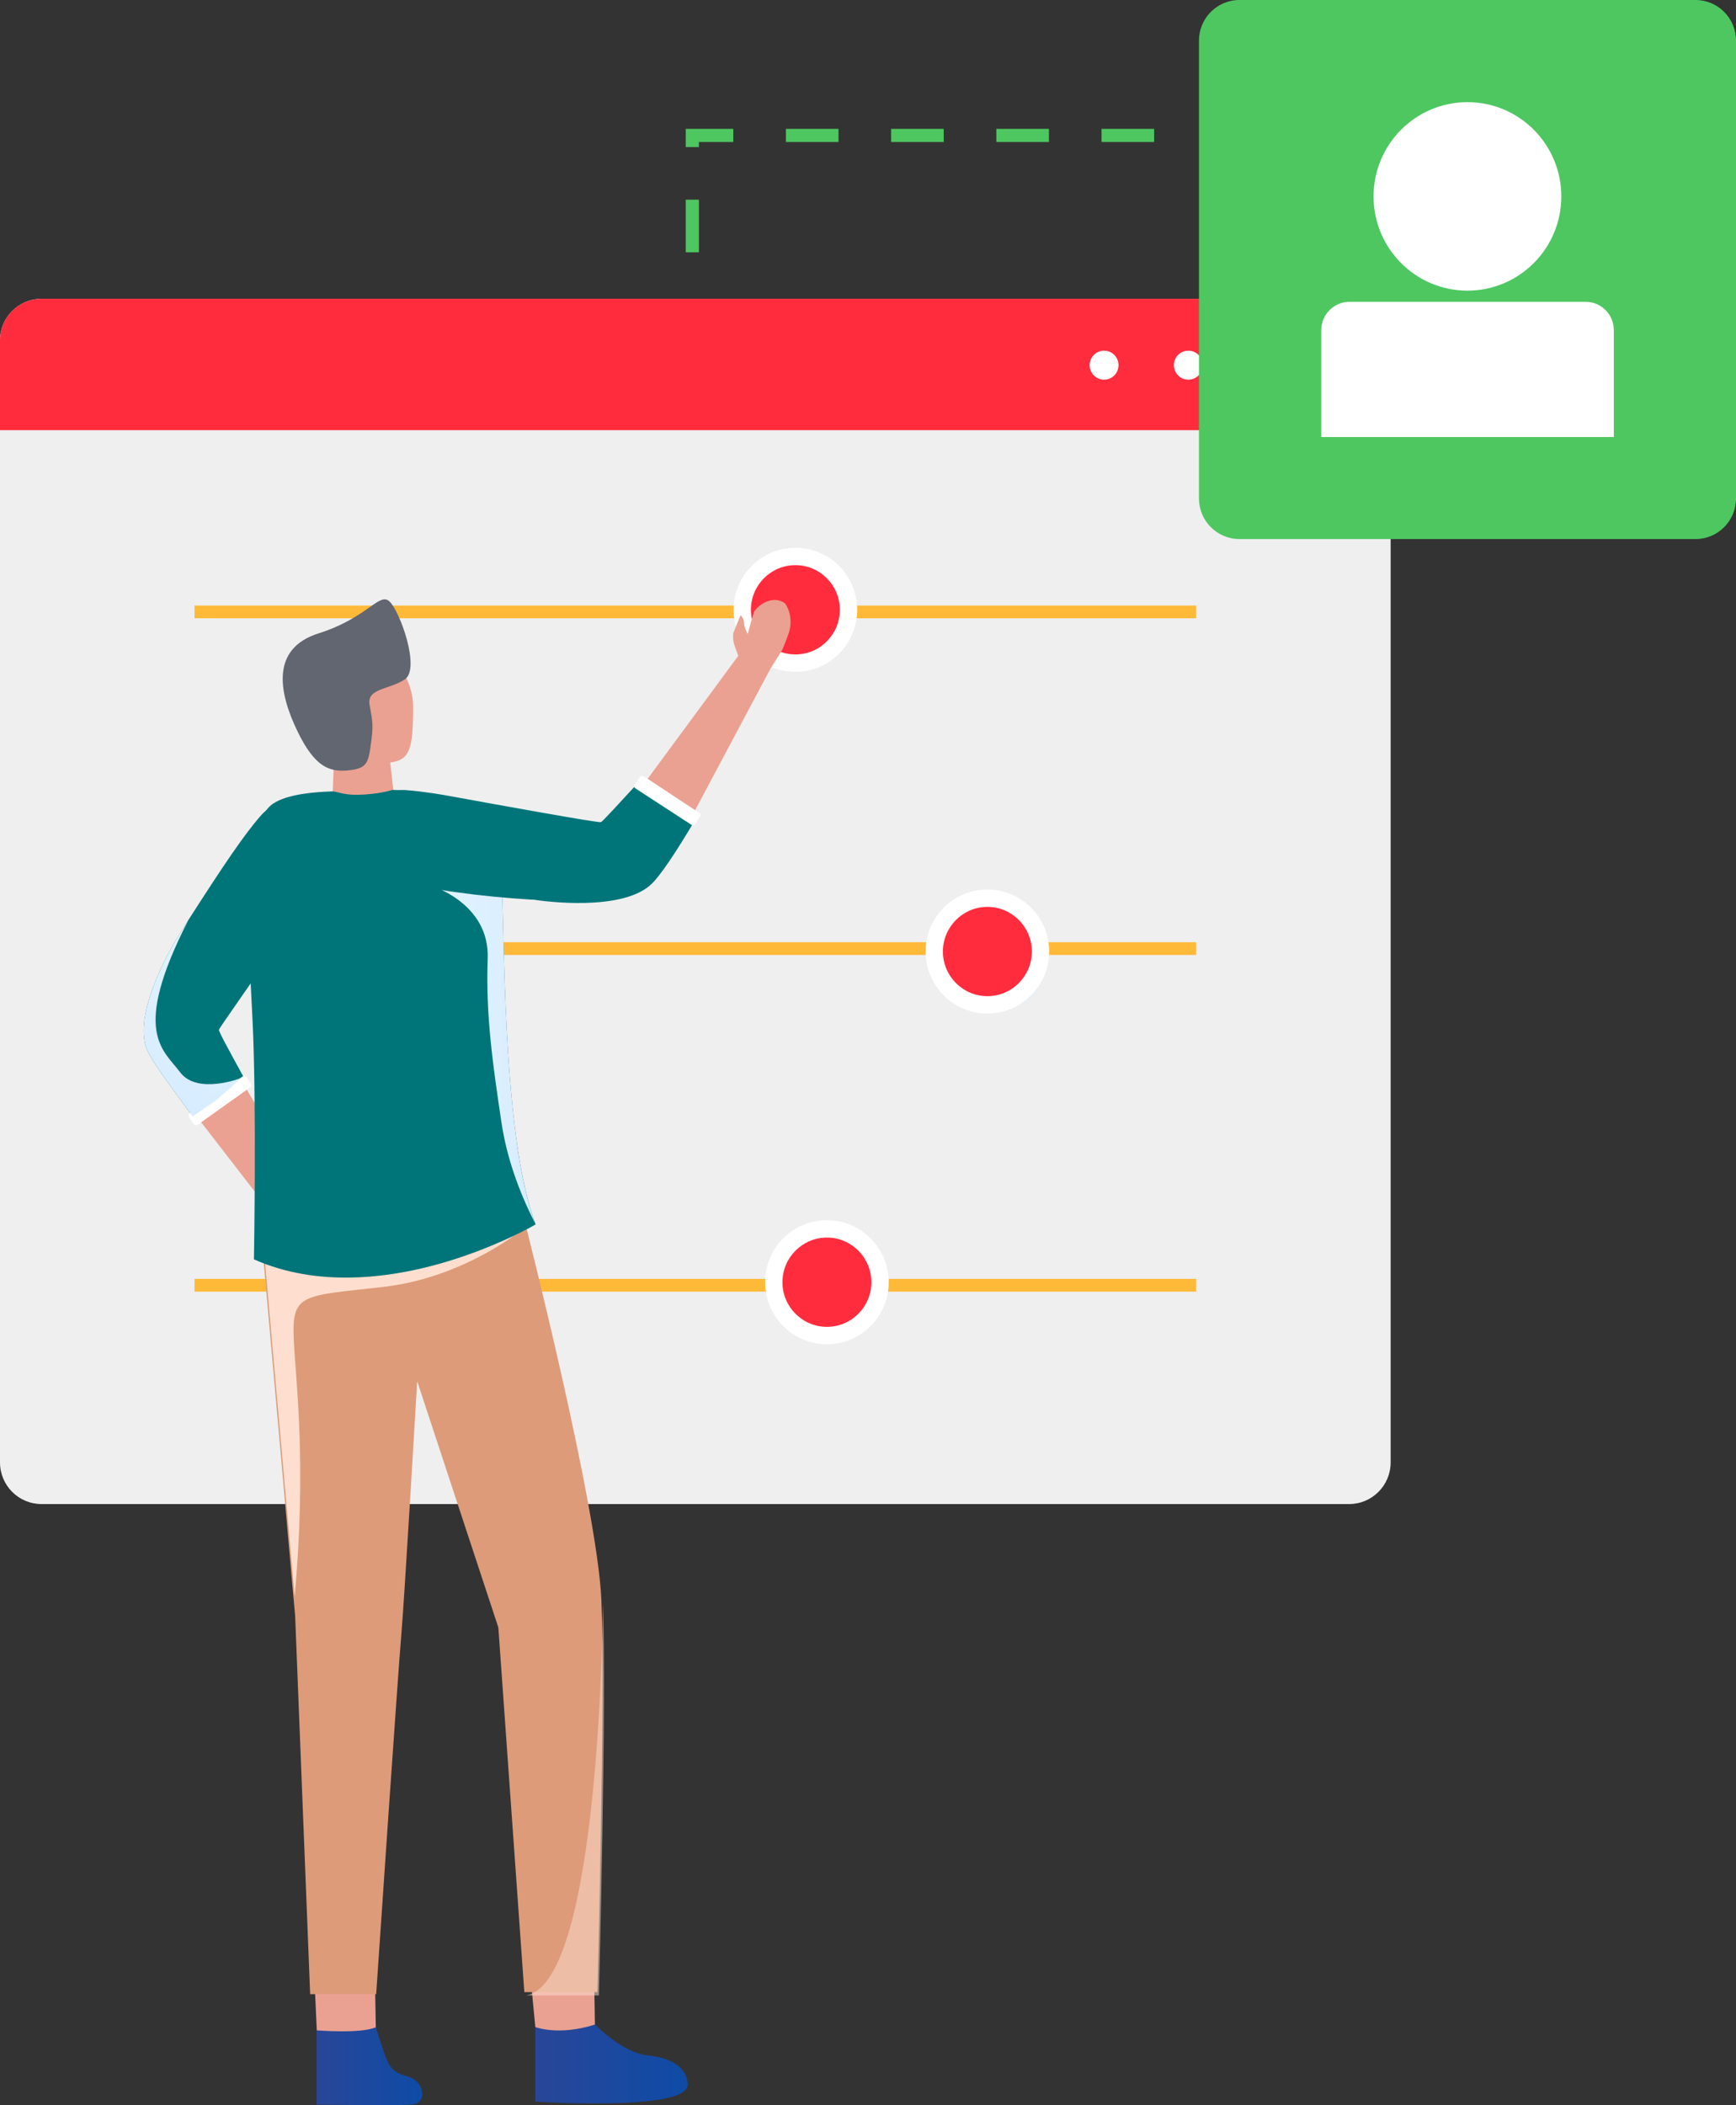 <svg xmlns="http://www.w3.org/2000/svg" width="132" height="160" viewBox="0 0 132 160" fill="none"><rect x="0" y="0" width="132" height="160" fill="#333333" stroke="none"/><path d="M102.585 22.708H3.155C1.413 22.708 0 24.125 0 25.873V111.146C0 112.894 1.413 114.311 3.155 114.311H102.585C104.328 114.311 105.74 112.894 105.74 111.146V25.873C105.74 24.125 104.328 22.708 102.585 22.708Z" fill="#EFEFEF"></path><path d="M52.642 27.177V10.293H96.336" stroke="#4EC761" stroke-dasharray="4 4"></path><path d="M3.155 22.708H102.594C104.337 22.708 105.749 24.124 105.749 25.873V32.694H0V25.873C0 24.124 1.412 22.708 3.155 22.708Z" fill="#FF2C3E"></path><g style="mix-blend-mode:multiply"><path d="M79.427 73.288C79.427 75.16 77.91 76.681 76.045 76.681C74.18 76.681 72.664 75.16 72.664 73.288C72.664 71.417 74.18 69.895 76.045 69.895C77.91 69.895 79.427 71.417 79.427 73.288Z" fill="url(#paint0_linear_60_1398)"></path></g><path d="M90.949 46.022H14.791V46.992H90.949V46.022Z" fill="#FFB939"></path><path d="M90.949 71.61H14.791V72.58H90.949V71.61Z" fill="#FFB939"></path><path d="M90.949 97.197H14.791V98.168H90.949V97.197Z" fill="#FFB939"></path><path d="M65.177 46.345C65.177 48.951 63.076 51.059 60.479 51.059C57.882 51.059 55.781 48.951 55.781 46.345C55.781 43.739 57.882 41.632 60.479 41.632C63.076 41.632 65.177 43.739 65.177 46.345Z" fill="white"></path><path d="M63.861 46.345C63.861 48.217 62.344 49.739 60.479 49.739C58.614 49.739 57.097 48.217 57.097 46.345C57.097 44.474 58.614 42.952 60.479 42.952C62.344 42.952 63.861 44.474 63.861 46.345Z" fill="#FF2C3E"></path><path d="M75.078 77.031C77.672 77.031 79.776 74.921 79.776 72.318C79.776 69.715 77.672 67.604 75.078 67.604C72.483 67.604 70.38 69.715 70.38 72.318C70.38 74.921 72.483 77.031 75.078 77.031Z" fill="white"></path><path d="M78.46 72.318C78.46 74.189 76.943 75.711 75.078 75.711C73.213 75.711 71.696 74.189 71.696 72.318C71.696 70.446 73.213 68.925 75.078 68.925C76.943 68.925 78.46 70.446 78.46 72.318Z" fill="#FF2C3E"></path><path d="M62.876 102.164C65.47 102.164 67.574 100.054 67.574 97.451C67.574 94.848 65.47 92.737 62.876 92.737C60.281 92.737 58.178 94.848 58.178 97.451C58.178 100.054 60.281 102.164 62.876 102.164Z" fill="white"></path><path d="M66.258 97.451C66.258 99.322 64.741 100.844 62.876 100.844C61.011 100.844 59.494 99.322 59.494 97.451C59.494 95.579 61.011 94.058 62.876 94.058C64.741 94.058 66.258 95.579 66.258 97.451Z" fill="#FF2C3E"></path><path d="M83.951 28.856C84.557 28.856 85.049 28.362 85.049 27.754C85.049 27.145 84.557 26.652 83.951 26.652C83.344 26.652 82.853 27.145 82.853 27.754C82.853 28.362 83.344 28.856 83.951 28.856Z" fill="white"></path><path d="M90.357 28.856C90.963 28.856 91.455 28.362 91.455 27.754C91.455 27.145 90.963 26.652 90.357 26.652C89.75 26.652 89.259 27.145 89.259 27.754C89.259 28.362 89.75 28.856 90.357 28.856Z" fill="white"></path><path d="M96.763 28.856C97.369 28.856 97.861 28.362 97.861 27.754C97.861 27.145 97.369 26.652 96.763 26.652C96.156 26.652 95.665 27.145 95.665 27.754C95.665 28.362 96.156 28.856 96.763 28.856Z" fill="white"></path><path d="M25.25 61.391L25.368 58.455C25.368 58.455 20.989 51.317 24.527 49.445C28.066 47.574 31.413 50.473 31.413 53.721C31.413 56.968 31.155 57.759 29.673 57.952L29.968 60.592" fill="#EAA192"></path><path d="M28.169 56.805C27.992 57.951 27.852 58.366 26.724 58.521C25.146 58.743 23.974 58.403 22.603 55.547C21.232 52.7 20.524 49.304 24.225 48.136C27.926 46.967 28.818 45.007 29.599 45.695C30.388 46.383 32.01 50.865 30.764 51.649C29.518 52.441 27.867 52.315 28.103 53.587C28.346 54.874 28.412 55.2 28.162 56.797L28.169 56.805Z" fill="#626670"></path><path d="M25.058 95.972C24.918 96.186 24.608 96.12 24.181 95.816H24.174C23.768 95.535 23.259 95.062 22.684 94.448C21.962 93.694 21.136 92.717 20.259 91.608C16.212 86.541 11.162 78.914 11.419 78.227C11.796 77.235 11.751 76.333 13.963 76.895C14.354 76.991 14.693 77.228 14.914 77.568C16.064 79.277 20.082 85.283 22.721 90.002C23.274 90.986 23.768 91.918 24.159 92.732C24.933 94.352 25.331 95.558 25.066 95.972H25.058Z" fill="#EAA192"></path><path d="M18.666 82.643L24.734 92.976L22.485 94.589L14.966 84.869L18.666 82.643Z" fill="#EAA192"></path><path d="M28.589 97.806C28.589 97.806 28.545 97.843 28.523 97.858L27.439 98.176C27.277 98.287 26.687 98.242 26.503 98.154L25.685 97.843C24.948 97.495 24.277 97 23.731 96.401L22.684 94.818L22.456 94.485L22.839 94.108L24.033 92.968L24.299 92.702H24.306H24.483L25.759 92.791C26.142 92.82 26.496 92.931 26.813 93.131L27.97 94.329C27.97 94.329 27.646 94.522 27.137 94.315C26.909 94.219 26.555 94.219 26.23 94.248L26.953 94.832L28.626 96.408C29.032 96.785 29.002 97.444 28.582 97.791L28.589 97.806Z" fill="#EAA192"></path><path d="M22.021 62.493C21.077 62.294 21.328 61.14 20.738 61.887C18.069 65.26 9.311 76.695 11.685 78.781C14.479 81.23 21.637 70.63 23.318 67.309C24.719 64.542 24.299 62.982 22.021 62.493Z" fill="#EAA192"></path><path d="M19.89 61.924C18.6 63.366 16.934 65.852 14.302 69.957C14.125 70.238 13.933 70.534 13.742 70.837C13.742 70.837 13.712 70.889 13.675 70.963C13.174 71.732 10.225 76.636 11.08 79.521C11.39 80.505 12.894 82.435 14.457 84.595C14.523 84.677 14.589 84.758 14.648 84.854L16.447 83.619L18.143 82.458L18.651 82.088C17.538 80.061 16.631 78.412 16.646 78.271C16.661 78.13 19.042 74.824 20.9 72.058C20.907 72.043 20.915 72.021 20.922 72.006C21.807 70.704 22.64 69.469 23.178 68.648C23.797 67.76 24.247 66.747 24.409 65.667C24.719 63.662 24.004 62.434 23.178 61.709C22.22 60.851 20.745 60.955 19.883 61.931L19.89 61.924Z" fill="#007579"></path><path d="M14.42 84.617L18.453 81.807C18.541 81.748 18.659 81.77 18.718 81.851L19.079 82.369C19.138 82.457 19.123 82.576 19.035 82.635L15.024 85.49C14.936 85.549 14.818 85.535 14.752 85.446L14.361 84.884C14.302 84.795 14.324 84.677 14.413 84.617H14.42Z" fill="white"></path><path style="mix-blend-mode:multiply" d="M14.302 69.957C14.125 70.238 13.933 70.534 13.742 70.837C13.742 70.837 13.712 70.889 13.675 70.963C13.174 71.732 10.225 76.636 11.08 79.521C11.39 80.504 12.894 82.435 14.457 84.595C14.523 84.676 14.589 84.758 14.649 84.854L16.447 83.619L18.379 81.917C18.379 81.917 15.017 83.249 13.697 81.496C12.393 79.757 9.96 78.463 14.302 69.964V69.957Z" fill="url(#paint1_linear_60_1398)"></path><path d="M40.414 151.041L40.783 154.88H45.251L45.184 150.701L40.414 151.041Z" fill="#EAA192"></path><path d="M23.938 151.041L24.114 154.88H28.589L28.516 150.701L23.938 151.041Z" fill="#EAA192"></path><path d="M45.427 151.406H39.868L37.892 123.69L31.722 104.976C31.722 104.976 30.734 121.855 30.505 124.37C30.395 125.583 29.953 131.915 29.518 138.173C29.061 144.911 28.603 151.561 28.603 151.561H23.583L22.44 122.78L22.285 121.093L20 95.36L39.264 93.081L39.942 93C39.942 93 45.427 114.458 45.729 121.633C46.031 128.816 45.427 151.413 45.427 151.413V151.406Z" fill="#DD9B7A"></path><g style="mix-blend-mode:multiply" opacity="0.5"><path d="M45.538 151.656H39.979C45.693 150.798 45.84 121.876 45.84 121.876C46.143 129.058 45.538 151.656 45.538 151.656Z" fill="#FEDFCF"></path></g><g style="mix-blend-mode:multiply"><path d="M22.338 101.823C22.493 105.114 23.326 111.209 22.404 121.343L20.119 95.609L39.382 93.331L39.781 93.39C39.781 93.39 35.342 97.096 29.157 97.806C22.972 98.509 22.168 98.272 22.338 101.815V101.823Z" fill="#FEDFCF"></path></g><path d="M40.717 93.064C40.717 93.064 34.111 96.948 26.746 97.096C24.277 97.148 21.726 96.785 19.308 95.713C19.308 95.713 19.514 83.907 19.204 77.59C18.902 71.273 18.224 62.737 20.797 61.058C21.881 60.348 23.967 60.185 25.287 60.148C25.604 60.148 26.09 60.415 27.115 60.407C28.752 60.392 29.828 60.037 29.828 60.037C32.416 60.059 38.004 60.696 38.158 66.436V66.502C38.365 73.744 38.394 86.873 40.724 93.057L40.717 93.064Z" fill="#007579"></path><path style="mix-blend-mode:multiply" d="M38.159 66.51C38.365 73.707 38.395 86.696 40.672 92.939C39.478 90.609 38.527 87.983 38.129 85.305C37.488 81.008 36.92 77.147 37.082 72.864C37.252 68.581 32.652 67.264 32.652 67.264L38.151 66.51H38.159Z" fill="url(#paint2_linear_60_1398)"></path><g style="mix-blend-mode:multiply" opacity="0.5"><path d="M40.746 93.079L40.717 93.064C40.702 93.02 40.68 92.983 40.665 92.931C40.695 92.983 40.717 93.028 40.739 93.079H40.746Z" fill="#C3D3DD"></path></g><path d="M58.793 47.847C59.051 47.892 59.11 48.202 59.007 48.72C58.919 49.208 58.69 49.874 58.366 50.643C57.968 51.612 57.407 52.766 56.759 54.016C53.766 59.778 48.841 67.486 48.118 67.523C47.064 67.575 46.253 67.982 45.877 65.725C45.811 65.334 45.885 64.919 46.106 64.579C47.204 62.833 51.06 56.724 54.296 52.404C54.967 51.501 55.623 50.673 56.206 49.985C57.371 48.624 58.314 47.773 58.801 47.847H58.793Z" fill="#EAA192"></path><path d="M59.656 45.828C59.656 45.828 59.708 45.88 59.744 45.939C60.15 46.59 60.216 47.396 59.973 48.121C59.825 48.55 59.649 48.979 59.523 49.29C59.486 49.386 59.442 49.467 59.383 49.556L58.565 50.843L58.373 51.146L57.938 50.969L56.604 50.414L56.302 50.296L56.243 50.14L55.859 49.083C55.749 48.764 55.712 48.439 55.756 48.114L56.309 46.76C56.309 46.76 56.574 46.952 56.589 47.433C56.589 47.648 56.722 47.936 56.855 48.188L57.068 47.396L57.312 46.568C57.474 46.109 58.683 45.155 59.656 45.835V45.828Z" fill="#EAA192"></path><path d="M48.775 59.83L56.184 49.778L58.55 50.88L52.298 62.626L48.775 59.83Z" fill="#EAA192"></path><path d="M29.481 64.128C29.68 65.075 28.523 65.311 29.445 65.548C33.595 66.643 47.558 70.075 48.502 67.05C49.608 63.499 37.06 61.191 33.352 60.992C30.263 60.822 29.009 61.835 29.481 64.128Z" fill="#EAA192"></path><path d="M52.837 62.345C51.495 64.616 50.183 66.636 49.416 67.301C47.131 69.254 41.469 68.522 40.562 68.374C40.481 68.374 40.429 68.374 40.429 68.374C36.655 68.159 32.135 67.553 30.174 66.909C28.943 66.51 27.896 64.609 28.294 63.373C28.626 62.316 28.862 59.897 30.875 60.052C32.224 60.156 33.558 60.378 34.62 60.578C37.606 61.125 45.494 62.553 45.693 62.486C45.826 62.434 47.072 61.058 48.583 59.424L52.837 62.345Z" fill="#007579"></path><path d="M48.281 59.897L52.615 62.715C52.689 62.767 52.792 62.744 52.844 62.663L53.249 62.027C53.301 61.953 53.279 61.849 53.205 61.805L48.922 58.979C48.848 58.928 48.752 58.95 48.701 59.024L48.244 59.667C48.192 59.741 48.207 59.845 48.288 59.897H48.281Z" fill="white"></path><path d="M40.702 159.733V154.06C40.702 154.06 42.464 154.755 45.251 153.867C45.251 153.867 47.307 156.027 49.276 156.219C51.244 156.412 52.269 157.277 52.291 158.431C52.335 160.495 40.702 159.726 40.702 159.726V159.733Z" fill="url(#paint3_linear_60_1398)"></path><path d="M24.078 154.311C24.078 154.311 27.447 154.585 28.575 154.074C28.575 154.074 29.105 155.812 29.371 156.441C29.636 157.07 29.828 157.499 30.985 157.81C32.283 158.157 32.534 159.836 31.332 159.947C30.13 160.066 24.07 159.947 24.07 159.947V154.304L24.078 154.311Z" fill="url(#paint4_linear_60_1398)"></path><path d="M128.923 0H94.243C92.544 0 91.166 1.382 91.166 3.087V37.883C91.166 39.588 92.544 40.97 94.243 40.97H128.923C130.623 40.97 132 39.588 132 37.883V3.087C132 1.382 130.623 0 128.923 0Z" fill="#4EC761"></path><path d="M111.579 22.09C115.521 22.09 118.717 18.883 118.717 14.928C118.717 10.972 115.521 7.765 111.579 7.765C107.637 7.765 104.441 10.972 104.441 14.928C104.441 18.883 107.637 22.09 111.579 22.09Z" fill="white"></path><path d="M102.602 22.938H120.565C121.75 22.938 122.709 23.9 122.709 25.09V33.214H100.466V25.09C100.466 23.9 101.425 22.938 102.61 22.938H102.602Z" fill="white"></path><defs><linearGradient id="paint0_linear_60_1398" x1="72.664" y1="73.288" x2="79.427" y2="73.288" gradientUnits="userSpaceOnUse"><stop stop-color="#E2F4FF"></stop><stop offset="1" stop-color="#D7ECFF"></stop></linearGradient><linearGradient id="paint1_linear_60_1398" x1="18.478" y1="72.731" x2="11.717" y2="82.895" gradientUnits="userSpaceOnUse"><stop stop-color="#E2F4FF"></stop><stop offset="1" stop-color="#D7ECFF"></stop></linearGradient><linearGradient id="paint2_linear_60_1398" x1="32.652" y1="79.721" x2="40.672" y2="79.721" gradientUnits="userSpaceOnUse"><stop stop-color="#E2F4FF"></stop><stop offset="1" stop-color="#D7ECFF"></stop></linearGradient><linearGradient id="paint3_linear_60_1398" x1="40.702" y1="156.87" x2="52.291" y2="156.87" gradientUnits="userSpaceOnUse"><stop stop-color="#294698"></stop><stop offset="1" stop-color="#0E4BA6"></stop></linearGradient><linearGradient id="paint4_linear_60_1398" x1="24.07" y1="157.04" x2="32.106" y2="157.04" gradientUnits="userSpaceOnUse"><stop stop-color="#294698"></stop><stop offset="1" stop-color="#0E4BA6"></stop></linearGradient></defs></svg>